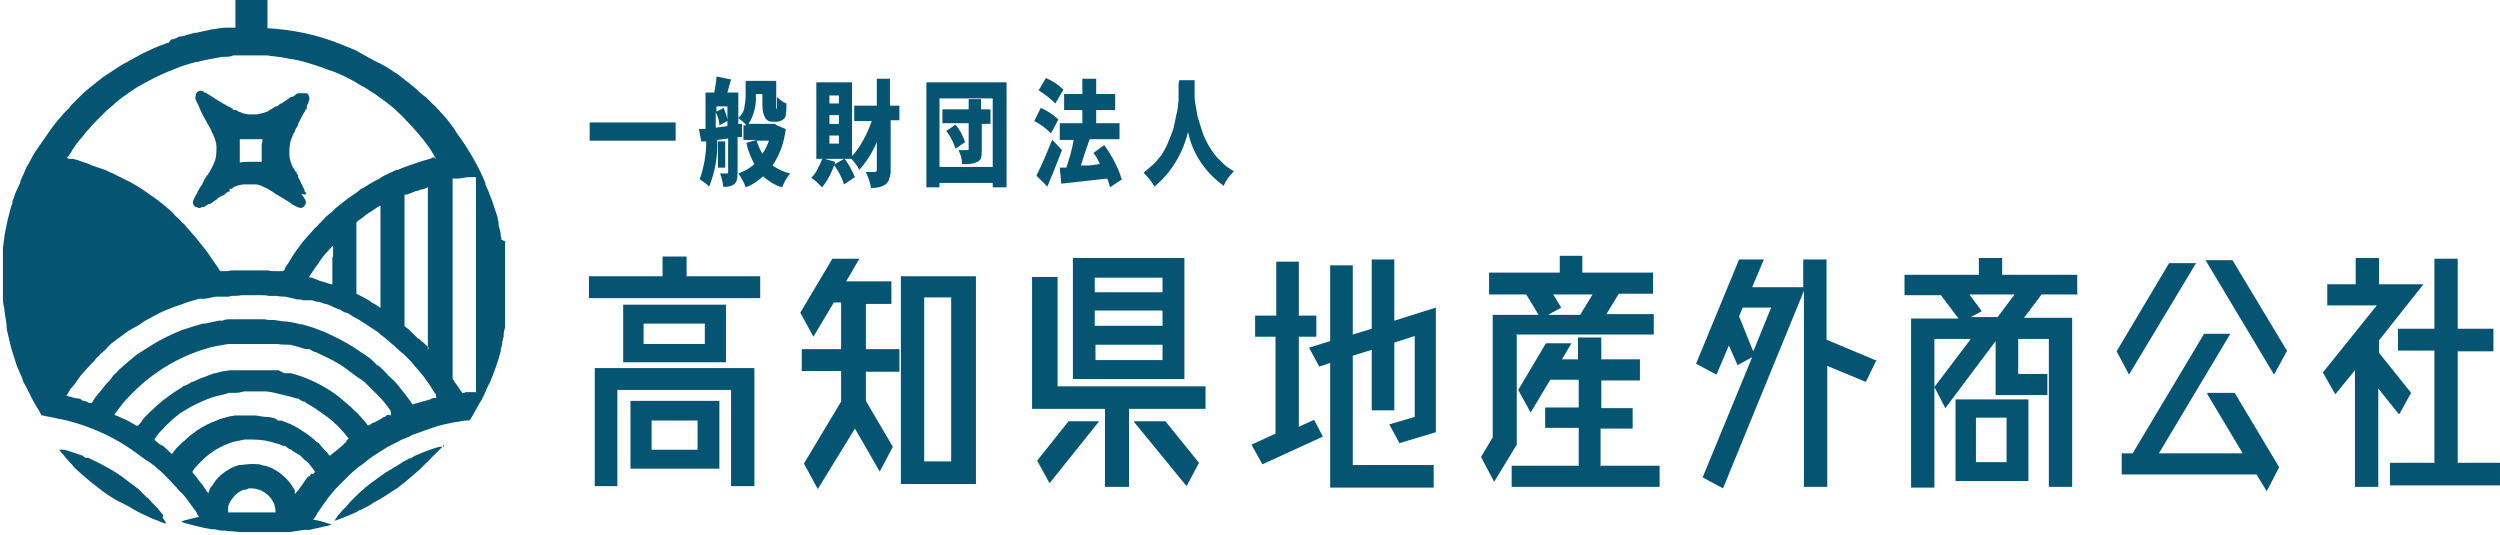 <svg viewBox="0 0 343 73.4" xmlns="http://www.w3.org/2000/svg"><g fill="#055572"><path d="m94.2 37.9h10.1v3h-23.5v-3h10.1v-2.7h3.3zm-12.6 28.8v-16.2h21.9v16.2h-3.2v-13.2h-15.6v13.2h-3.2zm3.9-24.9h14.1v7.9h-14.1zm1 22.5v-9.3h12.2v9.3zm10.2-17.1v-2.8h-8.4v2.8zm-7.3 10.5v4h6.3v-4zm29.4-16.2v6.4h4.6v3.1h-4.6v4l3.7 6.3-1.8 3.4-3.4-5.9-5.1 8.3-1.9-3.5 5.1-8.5v-4.2h-5.4v-3h5.4v-6.4h-1l-2.8 4.7-1.8-3.3 4.4-7.4h3.7l-1.8 3.1h6.2v3.1h-3.6zm4.8-3.6h10.3v28.5h-10.3zm3.2 25.4h3.7v-22.5h-3.7zm18.2-10.3h20.4v3.1h-10.5v10.7h-3.3v-10.7h-10v-18.1h3.5v15zm-2.7 10.2 4.3-5.4h4.2l-6.8 8.5zm20.2-27.8v16.6h-15.3v-16.6zm-3.1 2.7h-9.2v2h9.3v-2zm0 4.5h-9.2v2.1h9.3v-2.1zm-9.2 6.8h9.3v-2.1h-9.2v2.1zm5.4 8.4h4.3l4.6 5.7-1.7 3.2-7.2-8.8zm22.7.7 2-.9 1.2 2.3-8.3 3.8-1.5-2.7 3.3-1.5v-13.3h-2.8v-2.9h2.9v-7.4h3.1v7.4h2.4v2.9h-2.4v12.4zm12.4-.3 3.4-1v-11.1l-2.8.9v9.3h-3.1v-8.3l-2.6.8v15h11.1v3.1h-14.2v-17.1l-1.5.5-1.4-2.6 2.9-.9v-10.4h3.1v9.5l2.6-.8v-9.5h3.1v8.4l5.7-1.8v17.1l-5 1.5-1.4-2.6zm17.4-12.2v15l-3.1 5.1-1.8-3.4 1.6-2.7v-16.8h6.3l-1.7-2.8h-5.1v-3h9.7v-2.3h3.1v2.3h9.7v2.9h-4.7l-1.7 2.8h6.5v2.8h-18.9zm11.6 17.9h8v2.9h-20.3v-2.9h9.2v-5.2h-4.6v-2.8h4.6v-3.8h-3.9l-2.7 4.5-1.7-3.1 3.8-6.4h3.5l-1.3 2.2h2.2v-3h3.2v3h5.3v2.9h-5.3v3.8h4.3v2.8h-4.4v5.2zm-6.6-23.5 1.1 1.8-1.8 1h4.4l1.7-2.8h-5.3zm44.4 8.9-1.5 3.1-5.3-2.2v16.6h-3.2v-26.9l-11.1 27.1-2.8-1.5 6.8-16.5-2 1.1-1.2-2.7-1.7 4-2.8-1.5 5.9-14.3h3.4l-1.6 3.8h7v-3.8h3.2v11l6.9 2.9zm-16.9-1.2 2.4-5.9h-3.9l-.5 1.2 1.9 4.7zm44.5-7.7h-5l-2.4 3.2h6.6v23.2h-3.2v-20.3h-4.2v4.8h4v2.9h-7.1v-7.4l-6.9 9.2-1.5-2.9 5-6.6h-5v20.4h-3.2v-23.2h6.5l-2.4-3.2h-5v-2.8h10.2v-2.3h3.2v2.3h10.3v2.8zm-16.8 25.6v-11.2h10v11.2zm5.7-22.4 2.4-3.2h-6.2l1.7 2.3-1.5.8h3.6zm-2.9 13.7v6.1h4.2v-6.1zm30.2-21.2-9.2 15.3-1.7-3.2 7.2-12.1zm1.6 17.8h3.7l6.1 10.2-1.7 3.3-1.4-2.3h-18.5v-2.9h1.5l9.8-16.4h3.6l-9.8 16.4h11.5l-4.9-8.2zm10.9-5.8-1.8 3.3-9.4-15.7h3.7l7.4 12.3zm15.3 8.7-2.8-3.5v13.5h-3.2v-16l-2.7 3.3-1.7-3 7.4-9.2h-6.8v-2.9h3.9v-3.6h3.2v3.6h6.1l-6.1 7.7v1.7l4.4 5.5-1.6 2.9zm8.1 6.7h5.8v3.1h-15.1v-3.1h6.1v-15.4h-5v-3h5v-9.6h3.2v9.6h4.9v3.1h-4.9v15.5zm-304.9-63.5h4.4v4.4h-4.4z"/><path d="m42 26.7c0-.2 0-.3-.2-.4v-.2c-.1-.2-.2-.4-.3-.6s-.2-.4-.2-.4c-.1-.3-.3-.6-.4-.8v-.3l-.2-.2v-.2c-.1 0-.1 0-.1 0-.2-.3-.3-.5-.5-.8-.2-.5-.4-1.1-.4-1.6 0-.7 0-1.5.3-2.2 0 0 0-.1.1-.2 0-.2.1-.3.2-.5 0-.1.1-.2.2-.3 0-.1 0-.2 0-.2l.2-.3c0-.1.1-.2.2-.3 0 0 0-.1 0-.2l.3-.6c.2-.4.4-.8.7-1.2v-.2h.2s0-.1 0-.2c0 0 0-.1 0-.2 0-.2.1-.3.2-.4v-.2c.2-.3.2-.7 0-1 0 0-.1-.2-.2-.2-.2 0-.5 0-.7 0h-.2-.3-.1c-.2.2-.5.4-.7.5h-.2l-.4.3-.3.2-.3.2s-.3.2-.3.2h-.1c-.2.2-.4.3-.5.4h-.2s-.3.2-.3.2c-.3.2-.5.3-.8.5-.5.2-1 .3-1.5.4h-.9c-.4 0-.9-.1-1.3-.3-.2 0-.4-.2-.6-.3h-.4c0-.1-.1-.2-.1-.2-1-.5-2-1.1-2.9-1.7l-.8-.5h-.2c0-.1 0-.1 0-.1-.3-.2-.6-.2-.9 0l-.2.2c0 .2-.1.4-.1.6s.1.4.2.6c.2.4.4.8.5 1.1 0 0 0 .1.1.2.1.3.3.6.4.8.3.6.6 1.1.9 1.6.1.4.3.6.4.9.2.5.4 1 .4 1.5 0 .8 0 1.5-.3 2.2-.2.5-.5 1-.7 1.4h-.1c0 .2 0 .3-.1.3s-.3.4-.4.6h-.1v.2l-.2.3c0 .2-.1.3-.2.4s-.3.5-.5.8c0 .2-.1.3-.2.4-.2.5-.5.8-.4 1.2 0 .2.1.3.3.5h.2c.2.2.5.2.7 0h.3s.6-.4.6-.4h.2s.3-.2.3-.2.7-.5.7-.5.2-.2.2-.2l.6-.3h.1s.3-.3.3-.3.3-.2.3-.2h.2v-.4h.2.1s.2-.1.2-.2c.4-.2.8-.3 1.3-.4h.7.4.7c.4 0 .8.2 1.2.4.2.1.5.2.7.4.3.1.5.3.8.5l.7.4c.3.2.5.3.8.5l.5.3s.2.2.2.2l.4.2c.4.2.7.4 1 .3.1 0 .3-.1.4-.3.4-.5 0-.9-.3-1.4l-.2-.2zm-6.1-5.7v.8.4s-.2 0-.3 0h-.7-.5c-.5 0-1 0-1.5.1v-.4-.9c0-.3 0-.6 0-1v-.9h2.8.3c0 .2 0 .5-.1.7v.2z" fill-rule="evenodd"/><path d="m68.8 32.9c0-.2 0-.4-.1-.5 0-.3 0-.5-.1-.8s-.2-.6-.2-.9v-.2c0-.1 0-.2-.1-.3 0-.2 0-.4-.1-.6l-.5-1.5c-.2-.7-.5-1.3-.7-1.9l-.4-.9v-.2l-.3-.7c-1-2.2-2.2-4.2-3.6-6.1l-.5-.8c-.3-.4-.7-.9-1-1.3l-.2-.2c-.2-.3-.5-.5-.7-.8l-.4-.4c-.1-.2-.3-.3-.5-.5l-.3-.3-.3-.3-.4-.4-.3-.2-.8-.7-.2-.2-.6-.5c-.5-.4-.9-.7-1.4-1.1s-.6-.5-1-.7c-.8-.6-1.7-1.1-2.6-1.5-.4-.2-.7-.4-1.1-.6-.3-.2-.6-.3-.9-.5l-.7-.4-.5-.2c-.4-.2-.8-.3-1.2-.5-1-.4-2.1-.8-3.1-1.1-3.1-.9-6.3-1.3-9.6-1.3h-3.4c-.5 0-1.1.1-1.6.2h-.2c-.8.2-1.5.3-2.3.5h-.2l-1.8.5h-.3c-.3.2-.6.3-.9.4h-.2l-.4.5c-.2 0-.3 0-.4.1l-.6.2-1.2.5-.6.3c-.5.2-.9.4-1.4.7-.7.4-1.5.8-2.2 1.2-.6.4-1.7 1.1-2.6 1.7-.5.4-1 .8-1.5 1.2l-.5.4c-.4.3-.7.6-1 .9l-.3.3-.3.3s-.2.2-.2.2l-.3.3c-.2.2-.4.4-.5.6l-.7.7c-.7.8-1.4 1.6-2 2.5s-1.5 2.1-2.2 3.2l-.7 1.3-.3.5c0 .2-.2.3-.2.5-.1.3-.3.6-.4.9l-.2.4v.2c-.2.4-.4.9-.6 1.3s-.3.9-.5 1.3v.3c-.2.4-.3.9-.4 1.3-.3 1.1-.5 2.1-.7 3.2v.2c-.1.4-.1.9-.2 1.4v.2.7.3 1.1.3 4c0 .6 0 1.1.2 1.7v.3c.1.6.2 1.3.3 1.9v.2c0 .4.1.8.2 1.2.2.9.4 1.8.7 2.7s.5 1.7.9 2.5c.2.4.4.9.5 1.3l.4.7c.3.6.6 1.2.9 1.8l.4.7.6 1 .2.4s.4 0 .6.1c.5.1 1.1.2 1.5.3 1.7.3 3.3.8 4.8 1.4 2.1.8 4.1 1.9 5.9 3.2.7.5 1.3 1 2 1.4l.8.6.2.2.6.5.4.4.5.5c.1.1.3.3.4.4.3.4.7.7 1 1.1s.4.4.6.6.3.4.5.6c.4.5.7 1 1.1 1.5.2.2.4.5.5.8 0 .1.2.2.2.3-.7.2-1.3.3-2 .5l-.5.2h-.1.2l.6.2c.7.2 1.5.4 2.4.6l1.1.2h.2c.4 0 .9.2 1.3.2h.3c.7.1 1.5.1 2.1.2h2.4 2.5 1.6.3c.6-.1 1.3-.2 2-.3h.6.2c.7-.2 1.4-.3 2.1-.5.3 0 .5-.1.8-.2h.3-.1l-.6-.2c-.6-.2-1.3-.4-2-.5 0-.1.1-.2.2-.3s.3-.5.4-.7c.5-.7 1-1.4 1.5-2.1.2-.2.3-.4.5-.6.4-.5.8-.9 1.2-1.3.7-.7 1.4-1.4 2.1-2l.4-.3c.5-.3.9-.7 1.3-1s1-.7 1.5-1l1.1-.7c.4-.2.8-.4 1.2-.6.5-.3 1-.5 1.5-.7.2 0 .4-.2.6-.3l1.4-.5c.6-.2 1.1-.4 1.7-.6.9-.3 1.9-.5 2.9-.7.5 0 .9-.2 1.4-.2.2 0 .5 0 .6-.1l.3-.5c.3-.5.6-1.1.9-1.6.1-.2.2-.4.3-.5s.3-.6.5-1 .4-1 .7-1.5c.6-1.4 1.1-2.8 1.5-4.3 0-.2 0-.4.1-.6s0-.3.1-.4c0-.4.1-.7.2-1v-.2c0-.4.1-.7.2-1.1v-11.8zm-31 37.4h-.3c-.3 0-.6 0-.9 0h-4c-.3 0-.7 0-1 0h-.3s0-.3 0-.4v-.2c0-.3.1-.5.2-.7.4-.8 1.1-1.5 1.9-1.8.2 0 .5 0 .7-.2h.3c1.1 0 2.1.5 2.8 1.4.1.2.2.3.3.5.2.3.2.7.3 1.1v.4zm4.9-5.3c-.1.2-.2.3-.4.4s-.6.8-.9 1.2l-.3.4c-.1.2-.2.3-.4.5s0 .2-.2.2 0-.2 0-.3c-.2-.4-.4-.7-.6-1-.9-1.2-2.1-2.1-3.5-2.5-.3 0-.5-.1-.8-.2h-.2c-.8-.1-1.6 0-2.3.1h-.2c-.2 0-.4.1-.7.2s-.5.2-.8.4c-.7.4-1.3.9-1.8 1.5-.1.2-.3.4-.4.6s-.4.4-.4.6c-.1.2-.2.4-.2.6-.1-.1-.2-.3-.3-.4-.1-.2-.3-.4-.4-.6s-.7-.8-.9-1.2l-.6-.7c0-.2.2-.3.2-.4.3-.4.7-.8 1.1-1.2 1.2-1.2 2.7-2.1 4.4-2.6l1.5-.3h1c1.2 0 2.4.2 3.5.6h.1l.7.3h.3c0 .1.5.4.5.4.2 0 .3.2.5.3.3.2.7.4 1 .6l.6.6c.1.1.3.2.4.3s.5.6.8 1c0 .1.2.2.2.3s-.1.2-.2.3zm4.9-4.5-.5.5-.2.2c-.4.3-.7.6-1.1.9-.1 0-.2.2-.4.3-.1.1 0 .1-.2.1 0 0 0 0-.1-.1 0-.1-.2-.3-.3-.4s-.7-.7-.9-1c-.1-.2-.3-.3-.5-.4-.3-.3-.5-.5-.8-.7l-.4-.3c-.4-.3-.8-.5-1.2-.8-.3-.2-.6-.3-.9-.5-.5-.2-.9-.4-1.5-.6h-.5c0-.1-.4-.3-.4-.3-.4-.1-.7-.2-1.1-.2s-1-.1-1.5-.2h-.9c-.1 0-.3 0-.4 0h-1.7c0 .1-.5.1-.5.1-.7.2-1.3.3-1.9.6-.9.3-1.8.8-2.6 1.3-.5.4-1 .7-1.4 1.1-.2.2-.4.4-.7.6-.3.3-.5.5-.8.8-.1.2-.3.3-.4.5 0 .1-.2.2-.2.3-.4-.4-.8-.7-1.2-1.1l-.4-.2c-.2-.1-.4-.3-.5-.4-.1 0-.2-.2-.3-.3 0 0 0-.1.1-.2s.2-.3.3-.4c.1-.2.4-.5.6-.7l.3-.3c.2-.3.5-.5.7-.7l.5-.5 1-.8c.5-.3 1-.6 1.5-.9 1.2-.6 2.4-1.2 3.7-1.5.5-.1 1-.2 1.5-.4h.9c.4 0 .8-.1 1.2-.2h1.5 1 .3c.5 0 .9.1 1.4.2s1.1.3 1.7.4l1.4.4h.2c0 .1.6.4.6.4h.2c.3.3.6.4.9.6l.5.3c.6.4 1.1.8 1.7 1.2l.5.4c.3.2.5.5.8.7.4.4.7.8 1.1 1.2l.4.5s.2.1.1.2-.2.2-.3.2zm5.7-3.6c-.2 0-.4.2-.5.3-.2 0-.3.1-.4.2l-1.1.6h-.2c0 .1-.4.3-.4.3s-.1 0-.2.1l-.4-.5-.5-.6-.3-.3c-.2-.3-.5-.5-.7-.7l-.5-.5-.6-.5c-.5-.4-1-.9-1.6-1.3-1.7-1.2-3.6-2.1-5.6-2.7-.1 0-.2 0-.3-.1h-.2-.8l-.8-.4h-2.8c-.2 0-.4 0-.5 0h-3.4l-1.2.2-.7.2h-.1s-.2 0-.3.1l-.6.2c-.4.2-.9.3-1.3.5s-.6.3-.9.4c-.1 0-.3.1-.4.2-.3.2-.6.3-.9.4 0 0-.1.1-.2.2-.9.5-1.7 1.1-2.5 1.7l-.7.6c-.4.3-.6.6-1 .9l-.3.3c-.1.1-.3.3-.4.4s-.4.4-.5.6-.3.4-.4.5-.1.2-.2.2-.1 0-.2 0l-.5-.3-.9-.5-.5-.2-.4-.2-.5-.2s-.1 0-.2-.1l.2-.3c.2-.3.4-.5.6-.8.5-.7 1.1-1.3 1.8-2 2.8-2.8 6.3-4.9 10.1-6 .9-.3 1.9-.4 2.9-.6h1.2 1.1 1 1.6 2c0 .1 1.6.1 1.6.1.5.1 1.1.3 1.5.4l.6.2h.6c0 .1.7.4.7.4.2 0 .3.1.5.2 1.3.6 2.6 1.2 3.8 2.1.7.5 1.4 1.1 2.1 1.5l.5.4.9.9.8.8.5.5c.4.5.8.9 1.1 1.4l.2.3c.1.5 0 .5 0 .6zm6.6-2.3h-.2c-.2 0-.4 0-.7.2-.6.2-1.2.3-1.7.5-.2 0-.4.1-.7.2 0 0-.1-.2-.2-.3l-.5-.7-.3-.4c-.4-.5-.8-1-1.2-1.5l-.6-.6c-.2-.2-.5-.4-.7-.7-.2-.2-.3-.3-.5-.5l-.2-.2c-.2-.2-.4-.4-.6-.5h-.1c0-.1-.9-.9-.9-.9-.3-.2-.6-.5-1-.7-1.4-1-2.8-1.8-4.3-2.5-.8-.4-1.6-.7-2.4-1l-1.6-.5h-.3c-.6-.2-1.3-.3-1.9-.4h-.4l-1.3-.2h-.3c-.3 0-.7 0-1-.1h-1.6c-.3 0-.5 0-.8 0h-.9c-.3 0-.7 0-1 0h-.3c-.4 0-.8 0-1.2.2-.2 0-.3 0-.5 0-.6.1-1.3.3-1.9.4h-.3c-1 .3-2 .6-2.9.9-1.7.7-3.3 1.5-4.8 2.5-.5.3-.9.6-1.4.9l-1.2 1-.7.6-.2.2c-.3.2-.5.5-.7.7-.3.2-.5.5-.7.8s-.5.5-.8.9c-.4.5-.9 1.1-1.3 1.6l-.4.6s0 .2-.2.2h-.2c-.2-.1-.5-.2-.7-.3-.2 0-.3 0-.5-.2s-.6-.1-.9-.2-.7-.2-1.1-.3c0 0 .2-.3.2-.3.2-.4.4-.7.7-1s.7-1 1.1-1.5l.7-.8.3-.3c.3-.4.7-.7 1-1.1.1-.2.3-.3.5-.5.1-.1.2-.3.4-.4l.2-.2c.2-.2.4-.3.5-.5l.5-.5.9-.7.7-.5c.5-.4 1.1-.8 1.7-1.1s.7-.4 1.1-.7l.5-.3c.4-.2.8-.4 1.1-.6.3-.1.5-.3.8-.4l.4-.2 1-.4c.7-.3 1.5-.5 2.2-.8l1.7-.5h.3.2.3l1.5-.3h1.9c0-.1.3-.1.3-.1.4 0 .9 0 1.3-.1h2.6c.4 0 .8 0 1.2.1h1.2c0 .1 1 .1 1 .1l1.8.4h.3c.1 0 .2 0 .4.1h1.2l.7.2c.2 0 .3 0 .5.1l.6.2h.1c.4.1.8.3 1.2.5l.5.2c.2 0 .4.2.6.3s.3.2.5.2.6.3.9.5.8.4 1.2.7c.8.5 1.5 1 2.3 1.5l.3.3c.6.4 1.1.9 1.7 1.4.3.2.5.5.8.7.2.2.4.4.7.6l.7.7s.5.5.7.8l.7.8c.3.4.7.8 1 1.3.4.5.7 1 1 1.5.1.1.2.3.3.4v.3zm-14.3-19.3v3.3.4h-.2l-.6-.2-1-.3-.5-.2-.5-.2c-.1 0-.3 0-.4-.1.1-.2.3-.4.4-.6s.3-.4.4-.6c.3-.4.6-.8.9-1.3l.4-.5c.2-.3.5-.5.7-.8l.3-.3s.1-.1.2-.2v1.5zm6.6 6.9s-.2 0-.2-.1l-.6-.4c-.3-.1-.5-.3-.8-.5-.5-.3-1.1-.6-1.7-.9 0 0 0-.2 0-.3v-9.5s.2-.1.2-.2l.6-.4c.2-.2.4-.3.6-.5l.8-.5c.4-.3.7-.5 1.1-.7v10.1 3.8zm6.6 5.5s-.1-.2-.2-.2l-.5-.5-.3-.2c-.1-.2-.3-.3-.5-.4l-.2-.2-.7-.7c-.2-.2-.4-.4-.7-.6s-.2-.2-.2-.2v-17.6c0-.1 0-.3 0-.4h.2.2c0-.1.2-.1.2-.1l1-.4h.1c.2 0 .4-.2.6-.2.3 0 .6-.2.9-.3v.4 21.6.4zm1-26.1h-.4c0 .1-1.5.5-1.5.5-.9.3-1.8.6-2.6.9l-.7.3h-.2l-1.7.8-.5.3-.3.2-.6.3-.7.4c-.3.2-.6.4-1 .6h-.1c0 .1-.7.6-.7.6-.6.4-1.2.8-1.8 1.3l-1 .8-.3.3c-.2.2-.4.4-.6.5l-.2.2c-.2.1-.3.3-.5.5l-.4.4-.3.3c-.1.2-.3.3-.5.5s-.5.6-.8.9l-.8.9c-.6.8-1.3 1.7-1.8 2.6-.2.4-.5.7-.7 1.1 0 .2-.1.3-.3.4h-.9c-.4 0-.7 0-1.1-.1h-1.8c-.2 0-.4 0-.5 0h-2.2c-.4 0-.7 0-1.1.1h-1c-.1-.2-.2-.3-.3-.5l-.7-1c-.4-.6-.8-1.2-1.3-1.8-.2-.3-.5-.6-.8-1s-.4-.5-.6-.7l-.5-.6-.2-.2c-.1-.2-.3-.3-.4-.5l-.2-.2c-.1-.1-.3-.2-.4-.4l-.3-.3c-.2-.2-.5-.4-.7-.7l-.4-.4c-.4-.3-.8-.7-1.2-1s-1-.8-1.5-1.1c-1.2-.9-2.5-1.7-3.8-2.3-.8-.4-1.6-.8-2.5-1.2l-.9-.3-.9-.3-.4-.2-.6-.2c-.5-.2-1.1-.4-1.6-.5h-.6c0-.1-.2-.1-.2-.1 0-.1.1-.2.2-.3.2-.3.4-.5.5-.8.4-.6.8-1.2 1.3-1.7l.7-.9.3-.3c.3-.4.6-.7.9-1 .2-.2.4-.4.6-.6l.4-.4.5-.5.7-.6c.3-.2.5-.5.8-.7.6-.5 1.2-.9 1.9-1.4.2-.1.4-.3.6-.4 1.7-1 3.4-1.9 5.3-2.6.9-.4 1.9-.7 3-1 .2 0 .4 0 .5-.1.9-.2 2-.4 3.1-.6h.2c.5 0 .9 0 1.3-.2h.4 1.2.5.3 1.8c.3 0 .7 0 1 .1h.2c.8.1 1.7.2 2.4.4h.2c1.3.2 2.5.6 3.7 1 .7.2 1.3.5 2 .7l.5.2c.5.2.9.4 1.3.6.6.3 1.2.6 1.8 1 .3.2.6.3.9.5l.6.4.5.3c.6.4 1.2.9 1.8 1.3l.5.4.6.5.3.3c.4.4.8.7 1.2 1.2 1.2 1.2 2.3 2.5 3.3 3.9l.3.5.3.5c0 .1.2.2.2.4 0 0-.2-.1-.2-.1zm5.6 32.2h-1.5c0 .1-.5.1-.5.1s-.1-.2-.2-.3l-.4-.6-.5-.7c0-.1-.2-.2-.2-.4v-26.9c0-.2 0-.3 0-.5h.2.6l1.3-.2h1.1v.2 29c0 .2.1.4 0 .4zm-43 16.9-.8-1-.8-.8c-.2-.3-.4-.5-.7-.7-.4-.4-.7-.7-1.1-1.1l-.4-.3c-.4-.3-.8-.6-1.2-.9-1.5-1.2-3.2-2.1-4.9-2.9l-.4-.2h-.4s-.4-.3-.4-.3l-.6-.2-1.2-.4-.7-.2h-.3-.4l.4.5c.2.2.4.4.5.6l.2.2c.2.3.6.6.8.9s.5.5.7.7l.2.2.7.6c.2.2.5.4.7.6.6.5 1.2.9 1.8 1.4.8.6 1.6 1.1 2.4 1.5.9.4 1.5.8 2.2 1.2s1.5.7 2.3 1.1c.3.1.6.2.8.3s.5.2.8.3h.3-.1c0-.1-.5-.8-.5-.8zm38.6-9.5c-.1 0-.3.1-.5.1h-.2l-.7.2-.6.2-.8.3-1.2.5-.7.4h-.2c-.2.2-.5.3-.7.4l-.3.2c-.3.2-.5.3-.8.5s-.4.2-.5.3l-1 .6c-.6.4-1.2.9-1.8 1.3l-.9.7-.2.2c-.4.3-.8.7-1.2 1.1s-.8.8-1.2 1.3l-.5.5-.6.7c-.2.2-.3.5-.5.7h.2l.8-.3 1.7-.7c.2-.1.5-.2.7-.4.2 0 .5-.2.7-.3.4-.2.8-.4 1.2-.7 1.2-.6 2.3-1.4 3.4-2.1.8-.6 1.5-1.2 2.2-1.8l.9-.8.3-.3.4-.4c.3-.3.5-.5.8-.8s.6-.6.9-.9l.5-.5.2-.2v-.2z" fill-rule="evenodd"/><path d="m80.9 16.8h11.8v2.5h-11.8zm20.9 2h-.6v4.9c0 .9-.2 1.4-.5 1.6-.5.3-1 .4-1.5.3 0-.6-.2-1.2-.4-1.8h.9c.1 0 .2 0 .2-.2v-4.6l-1.5.2c.1 2.2-.3 4.4-1.1 6.4-.2-.2-.4-.4-.6-.5-.2-.2-.4-.3-.7-.5.6-1.7.9-3.5.9-5.2h-.7s-.3-1.7-.3-1.7h.9v-5h1.2c.2-1.1.3-1.8.3-2.2l2 .4c-.1.4-.3 1-.5 1.8h1.5v4.3h.5v1.7zm-2-2.4v-1.8h-1.5v.7l1-.5c.2.5.4 1.1.5 1.6zm-1.5 1.1 1.5-.2v-.7l-1.1.6c0-.6-.2-1.2-.5-1.8v2.1zm1.2 1.9v3.6h-1v-3.6zm7.1-2.2 1.2.5c-.2 1.8-.8 3.5-1.8 5 .7.5 1.5.9 2.4 1.1-.5.6-.8 1.2-1.1 1.9-1-.3-1.8-.8-2.6-1.5-.7.6-1.5 1.2-2.4 1.5-.2-.7-.6-1.3-1-1.9.8-.3 1.6-.7 2.2-1.3-.5-.9-.9-1.9-1.1-2.9l1.4-.4h-1.8v-2h.4c-.3-.4-.7-.7-1.1-1 .4-.4.7-.8.8-1.3.1-.6.2-1.1.2-1.7v-2.1h4.2v3.4.4h.1c0-.1 0-.2 0-.3v-1.3c.4.4.8.7 1.3.9 0 .6 0 1.1-.1 1.6 0 .3-.2.5-.5.7-.2.1-.5.2-.7.2h-.7c-.4 0-.7-.2-.9-.5-.3-.5-.4-1.1-.4-1.8v-1.5h-.9v.2c.1 1.4-.3 2.8-1 3.9h3.6zm-1.1 2.1h-1.7c.2.6.5 1.3.8 1.8.4-.6.7-1.2.9-1.8zm7.3 2.4 1.8.5c-.4 1.3-1 2.5-1.8 3.5-.5-.5-1-1-1.5-1.3.4-.4.7-.8.9-1.3.3-.5.5-1 .7-1.5zm10.6-7.3v2.1h-1.2v6.7c0 .4 0 .9-.2 1.3 0 .3-.3.6-.5.8-.6.4-1.3.5-2 .5-.1-.8-.4-1.5-.7-2.2h1.2c.2 0 .3-.1.3-.3v-3.8c-.6 1.4-1.4 2.7-2.4 3.8-.3-.6-.7-1.1-1.1-1.5h-.9c.6.8 1 1.6 1.4 2.5l-1.5 1c-.3-1-.8-1.9-1.4-2.7l1.4-.8h-3.8v-10.5h4.9v10.1c.6-.6 1.1-1.4 1.5-2.1.5-.9.9-1.8 1.2-2.7h-2.4v-2.1h3.1v-3.7h1.8v3.7h1.3zm-8.3-.2v-1.1h-1.3v1.1zm0 2.8v-1.2h-1.3v1.2zm0 2.8v-1.2h-1.3v1.1h1.3zm12-8.5h11v14.4h-1.9v-.6h-7.3v.6h-1.8zm1.8 11.6h7.3v-9.4h-7.3zm7-7.8v1.9h-1.2v3.5c0 .4 0 .8-.1 1.1 0 .3-.3.5-.5.6-.6.3-1.4.4-2.1.3 0-.7-.2-1.3-.5-1.9h1.2c.2 0 .2 0 .2-.3v-3.4h-3.6v-1.9h3.6v-1.4h1.7v1.4h1.2zm-6.1 2.9 1.3-.9c.6.7 1 1.5 1.3 2.4l-1.3.9c-.3-.9-.7-1.7-1.3-2.5zm15.4-1.6-1 1.9c-.7-.7-1.5-1.3-2.3-1.7l.9-1.8c.9.4 1.7.9 2.4 1.6zm-.9 2.7 1.4 1.5c-.6 1.6-1.3 3.3-2 5l-1.5-1.5c.8-1.6 1.5-3.3 2.2-5zm1.6-6.8-1.1 1.9c-.7-.7-1.5-1.3-2.3-1.8l1-1.7c.9.4 1.7.9 2.4 1.6zm8.2 12.2-1.8 1.2c-.1-.4-.2-.8-.4-1.2l-6.3.7-.2-2.2h.9c.4-1.2.8-2.5 1-3.8h-1.9v-2.3h3.1v-1.8h-2.5v-2.2h2.5v-2.1h1.9v2.1h2.6v2.2h-2.6v1.8h3.2v2.2h-4.1c-.5 1.4-.9 2.6-1.2 3.6h1.2s1.4-.2 1.4-.2c-.3-.7-.6-1.2-.9-1.5l1.5-1.1c1 1.4 1.9 3 2.4 4.7zm7.7-13.5h2.1v1.1 1.2c0 .4.1.9.2 1.5s.2 1.3.4 1.8c.2.7.4 1.3.6 1.9.3.7.6 1.3 1 1.9s.8 1.2 1.4 1.7c.5.6 1.1 1 1.8 1.4-.6.6-1.1 1.2-1.4 2-2.5-1.8-4.3-4.4-4.9-7.4-.7 2.9-2.3 5.6-4.6 7.5-.4-.7-.9-1.3-1.5-1.9.5-.4.9-.8 1.4-1.2.4-.4.8-.9 1.1-1.3.3-.5.6-1 .8-1.5s.4-1 .6-1.5.3-1 .4-1.5.2-1 .3-1.4.1-.9.2-1.4c0-.4 0-.8 0-1.2v-1c0-.2 0-.4.1-.6z"/></g></svg>